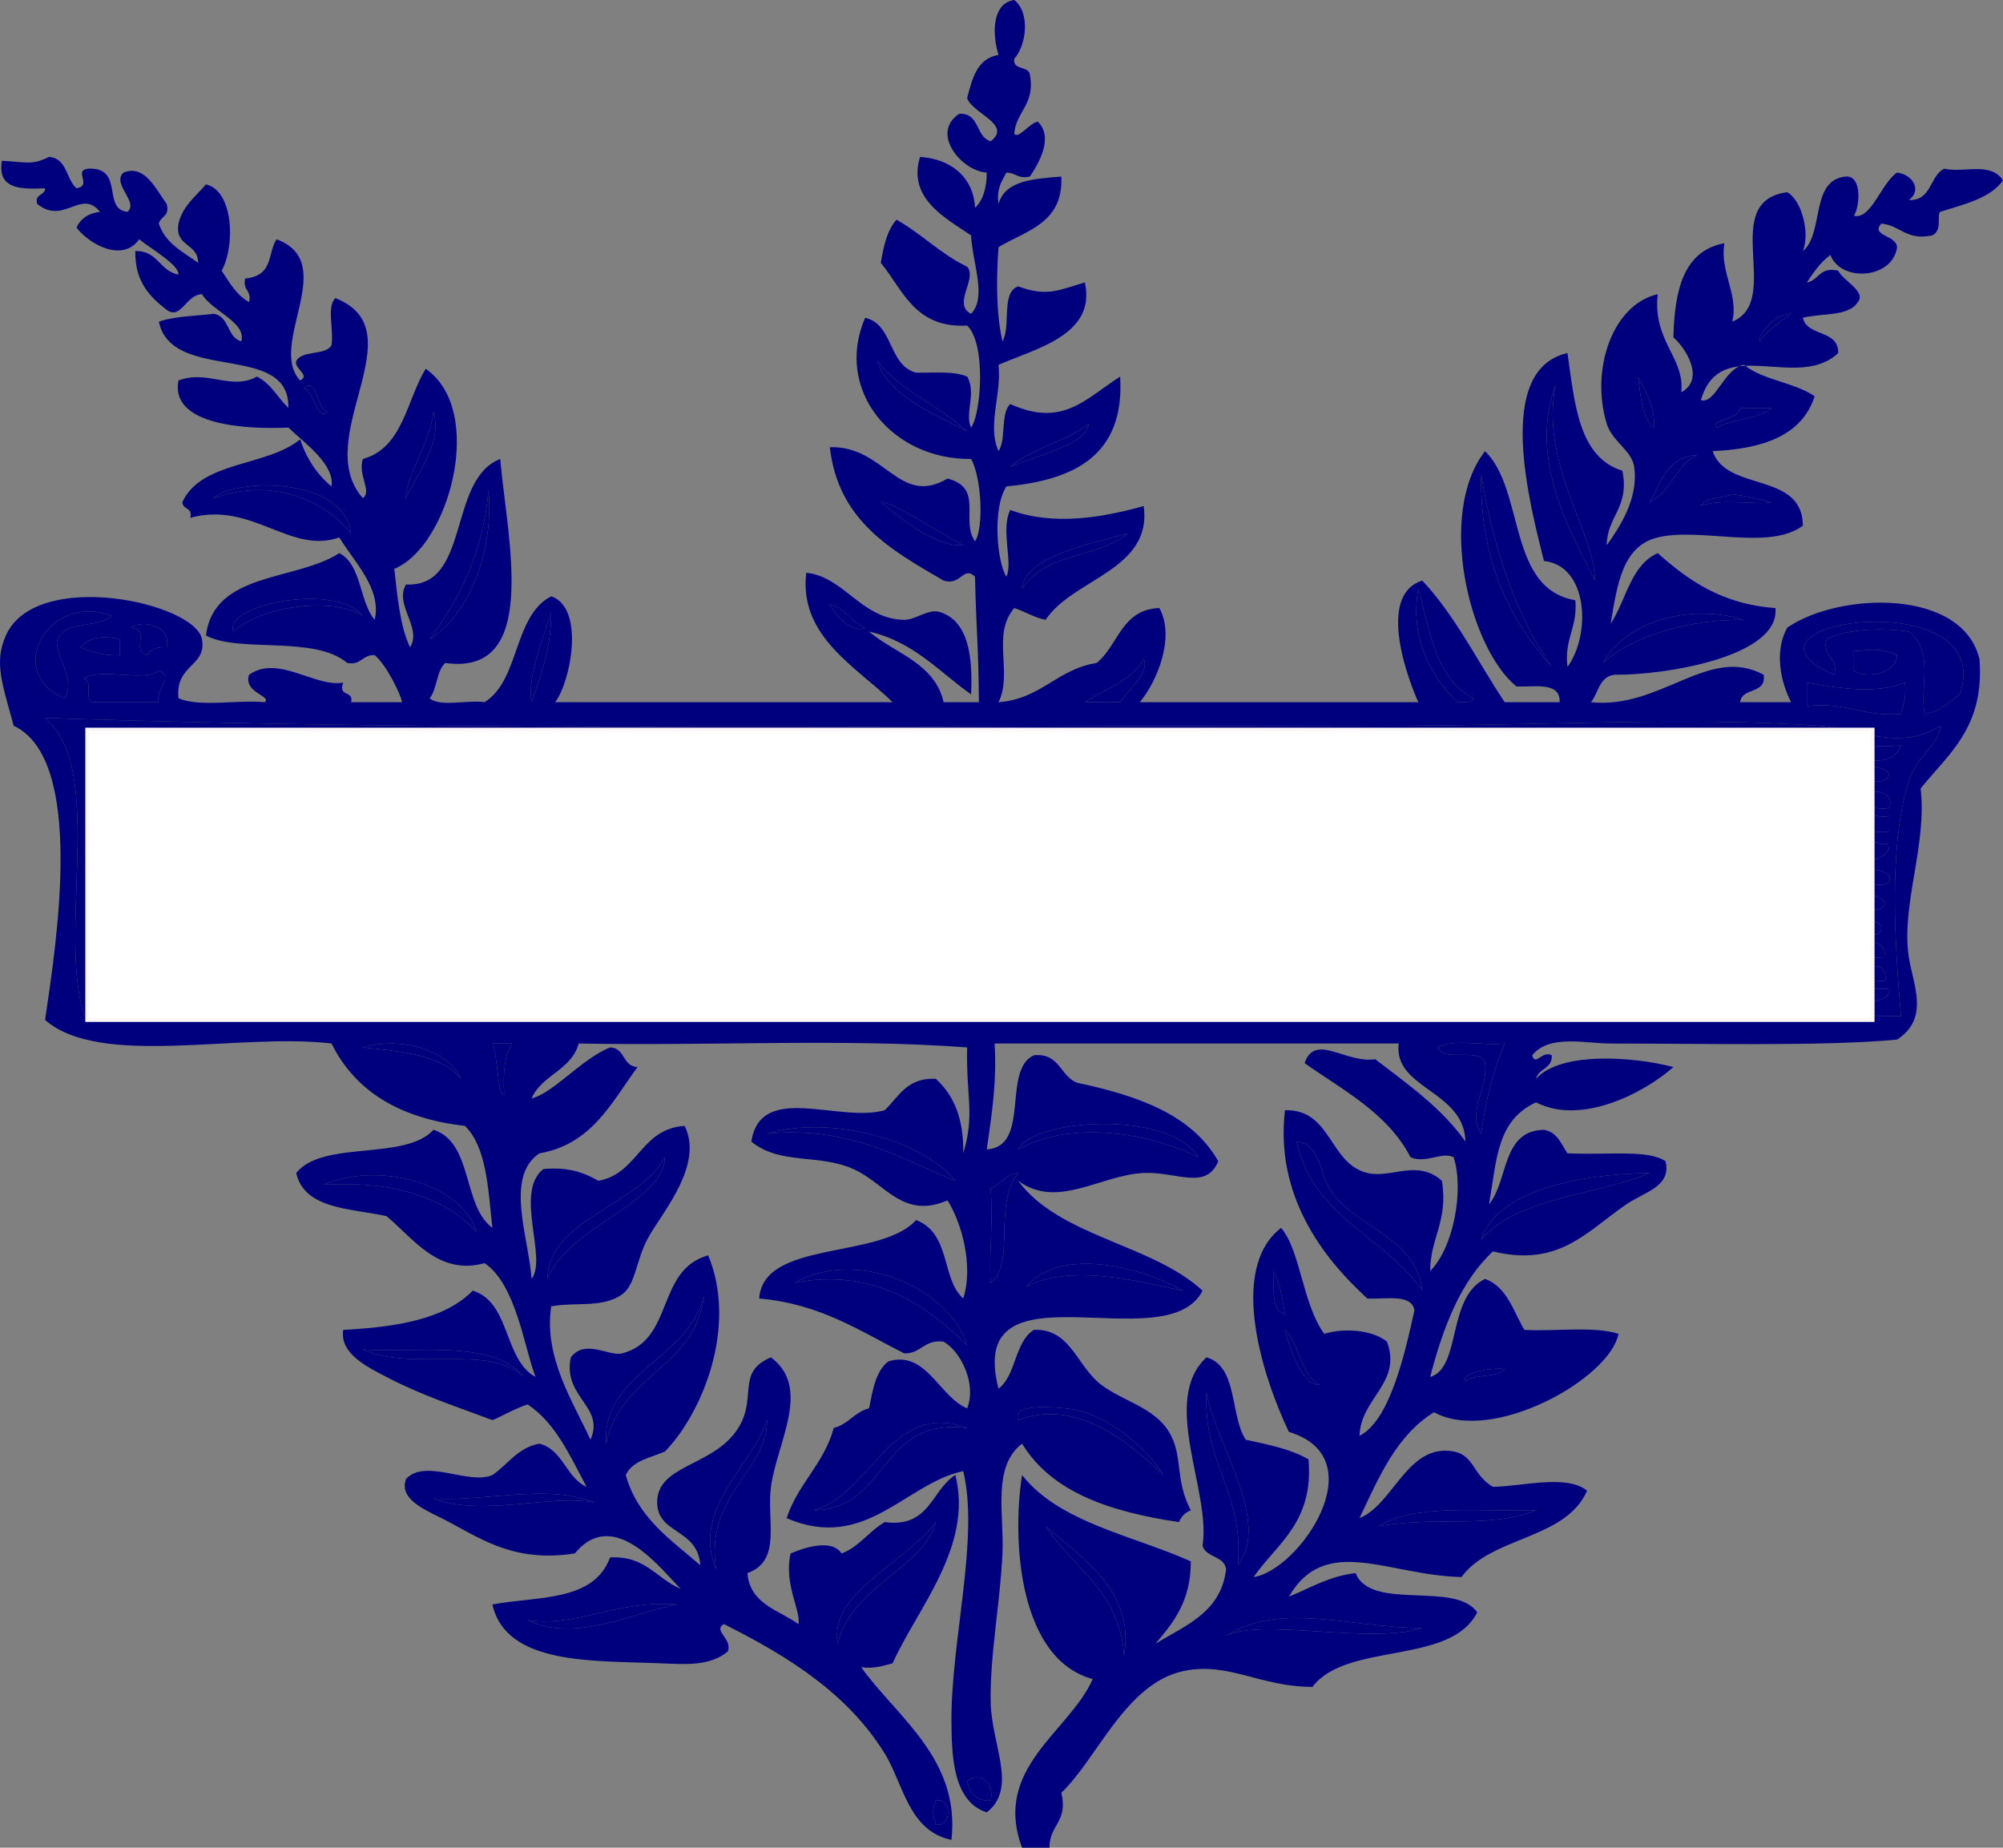 <?xml version="1.0"?><svg width="510.484" height="471" xmlns="http://www.w3.org/2000/svg">
 <rect width="100%" height="100%" fill="#808080" stroke="none"/>
 <title>Blue Fern Scroll</title>
 <g>
  <title>Layer 1</title>
  <g id="svg_1">
   <path fill-rule="evenodd" clip-rule="evenodd" fill="#00007f" d="m417.484,96c0.45,1.253 4.652,7.32 4,13c-3.091,-2.575 -3.318,-8.015 -4,-13z" id="svg_2"/>
   <path fill-rule="evenodd" clip-rule="evenodd" fill="#00007f" d="m432.484,116c-5.395,2.605 -6.6,9.4 -12,12c2.935,-5.065 4.414,-11.586 12,-12z" id="svg_3"/>
   <path fill-rule="evenodd" clip-rule="evenodd" fill="#00007f" d="m124.484,125c1.416,15.087 -4.619,31.378 -15,38c7.446,-10.221 13.649,-21.685 15,-38z" id="svg_4"/>
   <path fill-rule="evenodd" clip-rule="evenodd" fill="#00007f" d="m361.484,150c2.889,11.111 4.717,23.283 14,28c-0.31,1.357 -2.504,0.83 -4,1c-6.775,-6.338 -12.31,-16.583 -10,-29z" id="svg_5"/>
   <path fill-rule="evenodd" clip-rule="evenodd" fill="#00007f" d="m211.484,154c4.059,0.941 5.356,4.644 9,6c-2.663,1.618 -7.745,-2.887 -9,-6z" id="svg_6"/>
   <path fill-rule="evenodd" clip-rule="evenodd" fill="#00007f" d="m28.484,157c-3.594,3.406 -13.174,0.826 -14,7c0.491,4.511 4.699,9.506 2,14c-15.672,-6.439 -4.13,-27.174 12,-21z" id="svg_7"/>
   <path fill-rule="evenodd" clip-rule="evenodd" fill="#00007f" d="m499.484,177c-2.798,1.869 -4.879,4.454 -9,5c-1.245,-7.169 2.543,-15.963 -4,-21c-6.433,-0.958 -15.612,-0.852 -21,2c-1.114,4.781 3.114,4.219 2,9c-30.982,-13.438 41.813,-24.071 32,5z" id="svg_8"/>
   <path fill-rule="evenodd" clip-rule="evenodd" fill="#00007f" d="m33.484,160c2.985,-2.267 10.312,-0.35 9,5c-2.483,-0.15 -4.15,0.517 -5,2c-4.271,-1.456 1.018,-6.291 -4,-7z" id="svg_9"/>
   <path fill-rule="evenodd" clip-rule="evenodd" fill="#00007f" d="m30.484,163c0,1.333 0,2.667 0,4c-4.239,0.239 -7.081,-0.919 -10,-2c2.594,-2.686 5.927,-3.09 10,-2z" id="svg_10"/>
   <path fill-rule="evenodd" clip-rule="evenodd" fill="#00007f" d="m483.484,167c-0.117,4.587 -7.365,6.122 -11,4c0,-1.667 0,-3.333 0,-5c4.587,-0.438 6.942,-0.804 11,1z" id="svg_11"/>
   <path fill-rule="evenodd" clip-rule="evenodd" fill="#00007f" d="m40.484,171c4.12,1.446 -1.043,4.9 0,8c-5.667,0 -11.333,0 -17,0c-1.973,-0.694 0.246,-5.58 -2,-6c4.027,-2.974 14.974,0.974 19,-2z" id="svg_12"/>
   <path fill-rule="evenodd" clip-rule="evenodd" fill="#00007f" d="m460.484,174c8.233,1.444 17.464,3.006 25,0c0.438,3.438 -0.396,5.605 -1,8c-9.497,0.831 -14.133,-3.2 -24,-2c0,-2 0,-4 0,-6z" id="svg_13"/>
   <path fill-rule="evenodd" clip-rule="evenodd" fill="#00007f" d="m11.484,183c104.141,3.616 231.806,2 342,2c38.721,0 76.475,-2.35 110,0c10.238,0.718 20.904,6.69 31,0c-0.177,4.994 -6.035,7.742 -8,14c-5.455,17.373 -3.388,43.592 -2,60c-152,1.667 -311,1.667 -463,0c-6.926,-21.74 5.583,-62.917 -10,-76zm473,7c-9.153,1.037 -16.913,-1.976 -22,-2c3.673,3.493 19.228,10.153 22,2zm-3,7c-1.849,-1.484 -4.751,-1.916 -8,-2c-1.255,3.83 7.58,6.29 8,2zm-8,7c2.193,1.14 4.086,2.581 8,2c2,-5.273 -7.58,-5.24 -8,-2zm1,4c0.032,3.634 2.94,4.393 7,4c0,-1.333 0,-2.667 0,-4c-3.649,0.888 -5.326,-1.766 -7,0zm4,11c1.464,-0.87 3.17,-1.497 3,-4c-3.469,0.802 -3.844,-1.489 -7,-1c-0.26,3.26 1.188,4.813 4,5zm3,6c1.268,-4.001 -6.756,-3.821 -8,-2c2.493,1.708 4.907,3.487 8,2zm-8,4c-0.111,3.044 6.672,4.299 7,1c-1.413,-1.512 -4.857,-3.158 -7,-1zm0,7c0.793,0.893 6.127,4.428 6,0c-1.288,-1.424 -5.611,-3.276 -6,0zm7,8c-0.032,-3.635 -2.94,-4.393 -7,-4c-1.091,4.758 3.253,4.081 7,4zm-7,5c2.402,2.501 2.647,0.949 7,1c0.746,-5.543 -6.181,-4.17 -7,-1zm-5,4c0.461,3.292 13.878,3.576 13,-1c-4.261,0.405 -10.301,-0.969 -13,1z" id="svg_14"/>
   <path fill-rule="evenodd" clip-rule="evenodd" d="m462.484,188c5.087,0.024 12.847,3.037 22,2c-2.772,8.153 -18.327,1.493 -22,-2z" id="svg_15" fill="#00007f"/>
   <path fill-rule="evenodd" clip-rule="evenodd" d="m473.484,195c3.249,0.084 6.151,0.516 8,2c-0.42,4.29 -9.255,1.83 -8,-2z" id="svg_16" fill="#00007f"/>
   <path fill-rule="evenodd" clip-rule="evenodd" d="m481.484,206c-3.914,0.581 -5.807,-0.86 -8,-2c0.42,-3.24 10,-3.273 8,2z" id="svg_17" fill="#00007f"/>
   <path fill-rule="evenodd" clip-rule="evenodd" d="m481.484,208c0,1.333 0,2.667 0,4c-4.06,0.393 -6.968,-0.366 -7,-4c1.674,-1.766 3.351,0.888 7,0z" id="svg_18" fill="#00007f"/>
   <path fill-rule="evenodd" clip-rule="evenodd" d="m474.484,214c3.156,-0.489 3.531,1.802 7,1c0.17,2.503 -1.536,3.13 -3,4c-2.812,-0.187 -4.26,-1.74 -4,-5z" id="svg_19" fill="#00007f"/>
   <path fill-rule="evenodd" clip-rule="evenodd" d="m473.484,223c1.244,-1.821 9.268,-2.001 8,2c-3.093,1.487 -5.507,-0.292 -8,-2z" id="svg_20" fill="#00007f"/>
   <path fill-rule="evenodd" clip-rule="evenodd" d="m480.484,230c-0.328,3.299 -7.111,2.044 -7,-1c2.143,-2.158 5.587,-0.512 7,1z" id="svg_21" fill="#00007f"/>
   <path fill-rule="evenodd" clip-rule="evenodd" d="m479.484,236c0.127,4.428 -5.207,0.893 -6,0c0.389,-3.276 4.712,-1.424 6,0z" id="svg_22" fill="#00007f"/>
   <path fill-rule="evenodd" clip-rule="evenodd" d="m473.484,240c4.06,-0.393 6.968,0.365 7,4c-3.747,0.081 -8.091,0.758 -7,-4z" id="svg_23" fill="#00007f"/>
   <path fill-rule="evenodd" clip-rule="evenodd" d="m480.484,250c-4.353,-0.051 -4.598,1.501 -7,-1c0.819,-3.17 7.746,-4.543 7,1z" id="svg_24" fill="#00007f"/>
   <path fill-rule="evenodd" clip-rule="evenodd" d="m481.484,252c0.878,4.576 -12.539,4.292 -13,1c2.699,-1.969 8.739,-0.595 13,-1z" id="svg_25" fill="#00007f"/>
   <path fill-rule="evenodd" clip-rule="evenodd" fill="#00007f" d="m125.484,266c1.667,0 3.333,0 5,0c-1.944,3.056 -2.284,7.716 -2,13c-1.748,0.375 -1.5,-9.803 -3,-13z" id="svg_26"/>
   <path fill-rule="evenodd" clip-rule="evenodd" fill="#00007f" d="m366.484,267c3.687,-2.313 11.651,-0.349 17,-1c-2.904,6.763 -4.802,14.531 -6,23c-3.643,-6.006 1.835,-11.476 1,-18c-1.098,-4.234 -10.637,-0.029 -12,-4z" id="svg_27"/>
   <path fill-rule="evenodd" clip-rule="evenodd" fill="#00007f" d="m243.484,301c-11.573,-4.431 -26.398,-14.267 -48,-12c15.429,-4.738 39.049,1.115 48,12z" id="svg_28"/>
   <path fill-rule="evenodd" clip-rule="evenodd" fill="#00007f" d="m330.484,291c6.285,0.702 5.483,7.945 9,13c6.087,8.747 21.613,11.62 23,25c-9.51,-13.822 -27.943,-18.723 -32,-38z" id="svg_29"/>
   <path fill-rule="evenodd" clip-rule="evenodd" fill="#00007f" d="m121.484,314c-8.219,-8.781 -20.99,-13.01 -39,-12c13.526,-5.919 34.912,-0.659 39,12z" id="svg_30"/>
   <path fill-rule="evenodd" clip-rule="evenodd" fill="#00007f" d="m252.484,327c-0.517,-6.931 0.67,-14.171 0,-24c2.591,-1.076 3.718,-3.615 7,-4c-6.521,8.474 -0.583,23.017 -7,28z" id="svg_31"/>
   <path fill-rule="evenodd" clip-rule="evenodd" fill="#00007f" d="m420.484,299c-14.147,5.853 -33.806,6.194 -43,17c3.86,-12.144 23.98,-16.686 43,-17z" id="svg_32"/>
   <path fill-rule="evenodd" clip-rule="evenodd" fill="#00007f" d="m301.484,329c-9.127,-1.739 -27.857,-7.289 -40,-1c9.27,-10.686 30.287,-4.533 40,1z" id="svg_33"/>
   <path fill-rule="evenodd" clip-rule="evenodd" fill="#00007f" d="m246.484,343c-9.672,-9.828 -23.78,-19.992 -44,-16c15.803,-8.95 39.525,1.159 44,16z" id="svg_34"/>
   <path fill-rule="evenodd" clip-rule="evenodd" fill="#00007f" d="m324.484,324c1.76,2.906 2.278,7.055 3,11c-3.684,-0.982 -2.715,-6.618 -3,-11z" id="svg_35"/>
   <path fill-rule="evenodd" clip-rule="evenodd" fill="#00007f" d="m307.484,355c2.466,13.214 16.54,32.708 8,44c1.567,-18.9 -8.886,-25.78 -8,-44z" id="svg_36"/>
   <path fill-rule="evenodd" clip-rule="evenodd" fill="#00007f" d="m195.484,362c0.085,13.09 -15.851,18.812 -13,38c-6.363,-15.518 9.126,-26.094 13,-38z" id="svg_37"/>
   <path fill-rule="evenodd" clip-rule="evenodd" fill="#00007f" d="m246.484,364c-22.755,-2.755 -19.621,20.379 -39,21c14.495,-4.204 19.75,-28.206 39,-21z" id="svg_38"/>
   <path fill-rule="evenodd" clip-rule="evenodd" fill="#00007f" d="m151.484,383c-10.989,-2.214 -28.411,3.759 -41,-1c13.239,0.824 29.092,-3.871 41,1z" id="svg_39"/>
   <path fill-rule="evenodd" clip-rule="evenodd" fill="#00007f" d="m391.484,385c-12.99,4.8 -23.785,1.403 -40,4c8.972,-5.695 25.678,-3.656 40,-4z" id="svg_40"/>
   <path fill-rule="evenodd" clip-rule="evenodd" fill="#00007f" d="m238.484,388c-3.006,11.664 -21.563,16.434 -25,31c-2.275,-13.073 17.697,-20.874 25,-31z" id="svg_41"/>
   <path fill-rule="evenodd" clip-rule="evenodd" fill="#00007f" d="m266.484,389c9.046,8.064 22.784,16.399 20,33c-1.111,-16.555 -13.125,-22.208 -20,-33z" id="svg_42"/>
   <path fill-rule="evenodd" clip-rule="evenodd" fill="#00007f" d="m172.484,409c-10.698,2.03 -26.04,9.877 -38,4c12.119,1.89 23.229,-5.27 38,-4z" id="svg_43"/>
   <path fill-rule="evenodd" clip-rule="evenodd" fill="#00007f" d="m252.484,459c-3.779,0.112 -5.377,-1.957 -6,-5c3.01,-2.509 7.07,0.335 6,5z" id="svg_44"/>
   <path fill-rule="evenodd" clip-rule="evenodd" fill="#00007f" d="m238.484,459c4.167,-1.103 4.167,7.103 0,6c-0.898,-2.928 -0.898,-3.072 0,-6z" id="svg_45"/>
   <path fill-rule="evenodd" clip-rule="evenodd" d="m459.484,64c5.479,-4.521 1.767,-18.233 11,-19c4.122,-0.265 3.52,7.75 2,10c4.425,1.069 6.955,-8.361 11,-11c4.016,0.454 6.416,4.538 3,7c5.869,0.203 5.248,-6.086 9,-8c5.07,1.13 11.963,-1.843 15,3c-3.35,4.65 -9.951,6.049 -16,8c-0.944,0.707 0.645,4.693 -2,6c-6.748,1.414 -8.113,-2.554 -13,-3c-2.861,3.156 3.807,2.844 4,6c-1.01,8.019 -14.207,9.154 -17,2c-2.5,1.833 -4.265,4.402 -6,7c3.133,-0.534 3.214,-4.119 8,-3c1.199,2.511 7.25,5.359 5,8c-2.255,3.745 -9.214,2.786 -14,4c1.085,4.916 9.101,2.9 9,9c-10.431,9.88 -30.081,-5.065 -35,12c3.774,1.08 5.863,-8.117 11,-9c4.75,3.917 12.867,4.466 18,8c-3.237,10.096 -13.24,13.426 -26,14c3.486,10.514 22.908,5.092 23,19c-8.742,6.504 -26.021,0.325 -37,3c-9.074,2.21 -10.302,12.077 -12,22c3.987,-6.013 5.083,-14.917 12,-18c7.77,6.897 16.314,13.019 30,14c1.222,12.364 -27.986,17.134 -41,17c-3.89,0.443 -4.095,4.572 -6,7c17.839,1.85 30.008,-14.603 44,-7c0.755,5.088 -5.571,3.095 -6,7c4.333,0 8.667,0 13,0c-2.721,-5.249 -4.319,-12.978 -1,-19c13.155,-9.078 44.658,-10.141 49,8c1.358,17.359 -7.86,24.14 -15,33c1.729,14.286 -5.042,29.828 -3,43c1.099,7.083 5.373,15.576 -3,21c-18.11,1.747 -50.377,1 -73,1c-6.74,0 -15.575,-2.399 -20,3c0.85,2.934 2.517,-1.301 5,0c0.178,3.511 -3.378,3.289 -4,6c6.2,-7.027 24.833,-5.671 35,-3c-7.744,6.866 -23.688,14.873 -35,9c-10.095,4.648 -9.985,14.612 -12,26c4.988,-6.012 3.185,-18.815 14,-19c3.449,0.551 4.368,3.632 6,6c11.205,0.453 20.384,-1 25,2c1.539,6.516 -5.329,7.802 -10,11c-10.122,6.931 -17.145,16.1 -34,12c-8.283,7.717 -12.68,19.32 -16,32c7.99,-2.303 4.2,-20.256 14,-25c5.609,2.058 7.169,8.165 10,13c7.902,0.432 17.673,-1.006 24,1c-2.213,11.501 -32.141,28.178 -47,20c-9.522,5.811 -14.095,16.571 -19,27c8.716,-3.557 12.233,-19.154 24,-17c5.271,0.965 4.908,6.112 10,9c7.193,-0.034 18.778,-3.298 24,1c-5.474,12.526 -24.415,11.585 -32,22c-18.679,-0.369 -34.611,-11.114 -44,5c5.483,-2.184 10.123,-5.21 17,-6c3.889,9.778 25.406,1.927 31,10c-6.767,13.566 -33.223,7.443 -42,19c-13.357,0.019 -21.484,-6.529 -33,-4c-14.658,3.219 -21.952,22.473 -31,31c1.812,7.478 -3.143,8.191 -3,14c-2.333,0 -4.667,0 -7,0c-7.623,-20.331 12.141,-29.586 18,-43c-18.585,-4.964 -20.711,-34.695 -18,-52c9.53,12.136 28.021,15.312 43,22c0.058,10.059 -4.396,15.604 -9,21c7.646,-4.687 16.703,-7.964 18,-19c-0.496,-3.504 -5.146,-2.854 -6,-6c2.203,-13.89 -10.838,-37.073 1,-48c8.044,2.289 5.936,14.73 10,21c5.771,1.229 11.584,2.416 16,5c1.366,16.033 -7.956,21.378 -14,30c11.538,-1.626 31.307,-30.266 9,-37c-6.398,-13.334 -15.711,-41.375 -2,-52c4.939,5.659 5.418,19.265 11,27c5.338,-1.612 12.402,-0.923 16,2c3.901,10.629 -6.721,14.326 -7,24c7.545,-3.794 11.368,-19.961 14,-32c-0.73,-4.27 -7.24,-2.76 -12,-3c-11.697,-10.66 -23.501,-26.466 -21,-48c11.949,-0.289 11.183,13.636 21,16c6.138,1.478 12.716,-3.624 19,2c1.651,10.318 -2.944,14.39 -3,23c5.921,-5.858 8.696,-20.521 6,-29c-2.949,-1.521 -7.126,1.711 -11,0c-5.774,-11.226 -17.038,-16.963 -27,-24c2.685,-7.788 10.393,0.135 18,-1c8.289,6.377 16.938,12.396 23,21c-0.307,-13.089 -18.475,-13.441 -17,-25c-34.333,0 -68.667,0 -103,0c0.604,10.271 -0.811,18.523 -2,27c11.279,-0.721 3.786,-20.214 12,-24c6.643,-0.643 6.674,5.326 11,7c15.408,3.259 29.252,8.081 36,20c-3.073,7.558 -10.734,2.613 -19,3c-11.008,0.516 -22.009,9.354 -32,2c10.641,14.359 33.983,16.017 47,28c-9.172,18.195 -60.669,-8.47 -52,25c4.541,-3.459 4.075,-11.925 9,-15c8.791,-0.384 10.69,8.06 16,13c5.492,5.109 15.138,6.307 19,14c2.901,5.779 1.042,11.438 5,19c-1.44,0.56 -2.44,1.56 -3,3c-17.425,-2.575 -32.451,-7.549 -40,-20c-7.683,5.886 -4.546,18.001 -5,28c-0.573,12.605 -3.247,26.164 -3,38c0.227,10.875 6.948,21.8 -1,28c-8.738,-2.784 -8.921,-14.808 -9,-23c-0.195,-20.379 7.151,-46.951 3,-64c-14.796,3.178 -24.94,20.638 -45,12c2.858,-8.809 9.521,-13.812 12,-23c3.746,-0.921 5.258,-4.075 9,-5c0.956,-4.711 1.707,-9.626 5,-12c9.616,-2.811 12.85,9.048 20,12c2.447,-6.135 -1.535,-14.449 -6,-17c-4.973,-0.64 -5.628,3.039 -10,3c-11.317,-5.684 -21.379,-12.621 -37,-14c1.029,-15.015 30.806,-9.829 40,-20c8.942,3.491 6.37,15.016 12,20c2.694,-8.374 -0.481,-19.509 -4,-25c-11.467,4.896 -15.866,-4.389 -24,-8c-8.953,-3.976 -18.704,-0.972 -26,-7c2.383,-15.299 22.317,-4.667 34,-8c3.58,-3.42 5.645,-8.355 13,-8c4.558,4.108 7.189,10.145 7,19c3.035,-9.918 0.685,-14.664 1,-27c-31,-2.333 -66.333,-0.334 -99,-1c-1.841,6.826 -9.389,7.944 -12,14c5.618,-1.394 12.642,-10.018 20,-13c3.905,0.095 3.118,4.882 7,5c-6.634,9.032 -11.639,19.694 -25,22c-8.909,5.885 -2.74,21.467 -2,32c4.103,-5.343 -4.507,-22.067 3,-28c6.251,-0.585 10.436,0.898 14,3c10.194,-1.807 10.716,-13.284 22,-14c4.818,9.725 -5.169,21.421 -9,28c-3.495,6.002 -3.327,12.426 -7,15c-4.963,3.479 -11.736,1.855 -18,3c-1.947,13.013 5.518,24.193 10,34c3.803,-8.486 -7.18,-10.808 -5,-21c3.63,-4.783 9.734,-0.184 13,-1c13.365,-3.34 8.651,-21.291 22,-25c7.472,17.956 -1.267,39.92 -11,50c-3.724,1.609 -8.327,2.34 -10,6c3.039,10.961 11.509,16.491 19,23c-0.67,-9.462 -10.964,-7.847 -11,-16c-0.042,-9.44 13.515,-9.146 20,-18c6.064,-8.279 -0.332,-15.053 9,-19c10.452,7.84 1.542,21.647 0,33c-1.151,8.472 2.863,18.918 -6,22c0.682,7.984 7.986,9.347 13,13c0.699,-3.394 -3.783,-10.196 -2,-18c3.171,-1.369 10.472,-3.915 13,0c4.56,-1.774 6.995,-5.672 11,-8c11.537,1.537 11.836,-8.164 18,-12c4.571,18.248 -9.729,34.02 -16,48c-2.395,0.604 -4.562,1.438 -8,1c9.041,12.651 25.304,23.328 23,44c-10.962,-2.241 -12.286,-14.384 -17,-22c-9.469,-15.296 -24.443,-24.71 -41,-33c-2.916,1.71 2.266,3.64 1,7c-4.648,3.776 -10.713,3.261 -17,3c-17.409,-0.723 -39.435,0.52 -43,-15c11.399,-2.15 25.837,-0.587 30,-12c9.139,-0.473 11.834,5.499 18,8c-4.632,-4.419 -16.875,-21.312 -27,-9c-14.841,2.264 -23.028,-3.163 -32,-8c-5.021,-2.707 -13.057,-5.389 -11,-11c5.006,-5.336 15.925,1.641 22,-1c3.998,-2.668 6.377,-6.957 12,-8c6.054,1.613 6.719,8.614 12,11c-4.185,-7.815 -7.818,-16.183 -15,-21c-3.599,1.169 -7.535,3.542 -9,4c-9.213,-3.457 -18.197,-6.379 -27,-11c-4.447,-2.335 -12.039,-5.854 -11,-12c13.634,-0.7 25.922,-2.744 33,-10c9.675,2.991 7.81,17.523 16,22c-2.816,-7.19 -4.956,-23.706 -13,-29c-11.903,3.281 -18.448,-6.675 -25,-12c-9.333,-2.001 -20.908,-1.759 -23,-11c6.859,-8.475 27.669,-2.997 35,-11c10.103,3.23 7.327,19.34 15,25c-1.083,-9.916 -1.441,-20.56 -7,-26c-16.483,-1.851 -27.918,-8.749 -34,-21c-23.522,-2.812 -58.979,6.312 -73,-6c2.983,-20.173 10.198,-66.443 -8,-75c-2.863,-10.588 -5.073,-16.101 -2,-23c7.675,-17.23 48.385,-8.392 50,1c1.2,6.98 -6.916,6.372 -6,15c5.346,2.321 14.991,0.343 22,1c1.868,-1.611 -5.558,-2.385 -4,-7c7.313,-5.229 16.978,3.344 24,2c-1.448,3.781 2.748,1.919 2,5c4.333,0 8.667,0 13,0c-0.365,-1.999 -3.918,-9.393 -7,-12c-3.164,-0.164 -3.342,2.658 -7,2c-8.332,-7.115 -27.512,-2.455 -36,-7c2.042,-16.291 22.852,-13.815 34,-21c5.712,2.955 5.043,12.29 9,17c1.93,-7.942 -5.54,-15.117 -9,-21c-12.508,4.435 -22.279,-9.312 -38,-5c0.729,-2.729 -1.987,-2.013 -2,-4c4.785,-10.548 21.62,-9.046 30,-16c1.677,4.99 4.348,8.985 8,12c0.896,-5.579 -6.891,-11.096 -11,-15c-9.995,0.474 -30.281,-0.331 -28,-12c7.284,-2.829 13.52,2.632 20,-1c3.55,1.783 5.319,5.348 8,8c0.455,-17.007 -29.722,-6.233 -33,-22c3.95,-1.383 9.22,-1.447 14,-2c4.042,0.625 3.312,6.021 7,7c1.434,-4.791 -7.565,-7.75 -10,-12c-4.059,0.072 -5.356,6.666 -9,4c-4.316,-3.351 -8.142,-7.191 -8,-15c5.803,-0.136 6.19,5.143 11,6c0.143,-2.506 -6.86,-6.451 -10,-9c-4.382,6.136 -13.024,1.024 -16,-3c1.067,-2.267 3.033,-3.634 6,-4c-4.89,-6.007 -9.146,3.483 -16,-2c-0.729,-2.729 1.987,-2.013 2,-4c-6.314,0.314 -12.205,0.205 -11,-7c6.197,0.295 7.628,1.193 12,-1c4.659,0.341 4.321,5.679 7,8c4.206,-0.697 -0.956,-4.553 3,-5c9.321,-0.436 3.417,10.367 10,11c2.971,-2.493 -4.148,-7.164 -1,-10c5.451,-2.224 8.313,4.384 11,8c0.857,3.19 -1.574,3.093 -2,5c1.626,5.04 6.136,7.197 10,10c0.048,-5.048 -5.997,-4.003 -5,-10c1.091,-4.575 4.411,-6.923 7,-10c7.092,1.645 7.488,15.806 4,22c2.001,2.999 3.755,6.245 7,8c0.725,-3.059 -1.725,-2.941 -1,-6c7.3,-0.724 5.622,-6.359 8,-10c16.184,5.94 -2.428,26.95 6,36c3.217,-1.603 -3.517,-3.737 0,-6c2.212,-1.455 6.66,-0.674 8,-3c0.638,-3.695 -1.295,-9.961 1,-12c21.113,8.261 -6.516,35.698 7,51c2.413,-1.836 -1.372,-5.895 0,-10c10.199,-2.801 11.1,-14.9 16,-23c15.496,10.759 5.889,45.418 -8,51c0.801,7.199 1.458,14.542 4,20c3.207,-4.872 -4.125,-10.959 -1,-16c16.507,0.801 10.506,-26.76 24,-32c1.721,20.164 10.353,55.447 -14,52c-2.292,2.042 -2.036,6.631 -4,9c2.696,2.304 9.645,0.355 14,1c9.05,-5.617 7.304,-22.03 17,-27c8.669,2.985 4.967,21.795 1,27c28.667,0 57.333,0 86,0c-8.878,-8.827 -23.975,-16.641 -22,-33c9.711,1.025 14.08,11.884 25,12c2.817,0.03 6.108,-2.871 9,-2c7.574,2.282 8.429,12.071 8,21c-8.214,-5.786 -14.587,-13.413 -26,-16c6.674,5.659 16.708,7.958 19,18c3,0 6,0 9,0c-0.147,-15.708 -0.652,-17.213 -1,-32c-3.007,-2.889 -3.49,2.386 -8,1c-13.27,-7.73 -26.843,-15.157 -29,-34c14.072,-0.442 17.562,15.285 30,8c9.329,2.372 3.238,10.566 7,16c2.302,-3.352 1.656,-16.473 -1,-21c-20.233,0.214 -34.922,-17.651 -27,-36c7.303,1.697 5.858,12.142 13,14c4.612,0.055 9.776,-0.443 13,1c2.452,4.208 -0.695,9.548 1,13c2.561,-3.414 3.904,-21.361 -1,-26c-13.354,0.687 -16.311,-9.023 -22,-16c0.709,-4.291 1.632,-8.368 4,-11c6.395,3.605 11.253,8.747 18,12c2.701,3.088 -3.867,9.482 1,12c4.082,-4.253 0.401,-12.681 0,-20c-6.295,-4.295 -16.296,-9.351 -13,-20c9.028,0.645 13.783,6.251 14,13c2.043,-1.957 2.982,-5.018 3,-9c-6.412,-0.361 -14.502,-10.112 -7,-15c5.271,-0.271 4.091,5.909 8,7c5.646,-4.237 -4.844,-7.165 -6,-11c1.312,-5.021 2.547,-10.119 8,-11c-1.668,-5.395 -1.667,-13.146 4,-14c4.28,3.389 2.959,11.81 0,15c-0.378,3.044 3.635,1.698 4,4c1.375,7.708 -3.433,9.233 -4,15c0.838,1.732 3.93,-2.658 6,-3c4.119,4.044 0.28,10.556 -2,14c-3.056,0.723 -3.645,-1.022 -6,-1c-1.14,2.194 -2.581,4.086 -2,8c1.648,-6.018 8.927,-6.406 16,-7c0.571,11.904 -8.913,13.753 -16,18c-0.536,7.068 -0.718,16.567 1,24c2.244,-3.756 -0.449,-12.449 4,-14c7.352,2.703 10.185,0.985 17,-1c2.962,13.376 -12.447,16.826 -22,21c0.815,7.679 -2.959,15.438 0,22c2.021,-2.979 0.411,-9.589 3,-12c13.332,6.032 19.053,-1.282 28,-7c1.176,20.175 -11.681,26.32 -29,28c-3.634,5.591 -2.395,19.27 0,23c1.757,-3.645 -1.542,-12.04 1,-17c11.157,4.152 23.736,1.855 34,-1c2.271,16.325 -18.104,18.523 -25,29c-3.061,-0.606 -5.21,-2.123 -8,-3c-5.857,6.889 -0.286,16.421 -4,24c10.86,-0.807 14.903,-8.43 25,-10c5.552,-4.448 6.306,-13.694 16,-14c4.09,7.5 -0.646,18.809 -5,24c23.667,0 47.333,0 71,0c-1.999,-4.27 -11.103,-27.226 1,-31c8.401,8.932 14.064,20.602 21,31c4.667,0 9.333,0 14,0c0.232,-5.232 -6.136,-3.864 -11,-4c-12.098,-9.892 -20.347,-44.18 -8,-60c10.241,10.092 5.607,35.06 23,38c0.655,6.988 -2.9,9.767 -2,17c6.048,-8.282 5.27,-25.83 -6,-27c-3.407,-13.834 -12.919,-48.755 6,-53c1.849,12.818 2.801,26.532 14,30c1.874,9.541 -3.902,11.432 -4,19c3.224,-4.52 8.168,-11.861 7,-20c-0.6,-4.18 -5.629,-6.478 -7,-11c-4.236,-13.976 1.593,-30.442 13,-33c-1.309,12.079 6.966,16.104 6,25c6.166,-3.333 1.146,-11.263 -2,-14c0.287,-12.046 2.58,-22.086 13,-24c-1.233,7.321 3.684,13.099 2,20c13.084,-5.371 -3.662,-30.661 14,-33c3.798,2.122 5.818,10.502 4,15zm-200,235c-3.282,0.385 -4.409,2.924 -7,4c0.67,9.829 -0.517,17.069 0,24c6.417,-4.983 0.479,-19.526 7,-28zm189,-212c2.038,-2.961 5.097,-4.903 8,-7c-4.38,-0.014 -8.537,5.418 -8,7zm-202,23c-7.041,-6.626 -16.981,-10.352 -23,-18c3.346,9.66 16.881,14.445 23,18zm175,-1c0.652,-5.68 -3.55,-11.747 -4,-13c0.682,4.985 0.909,10.425 4,13zm-338,-4c-2.77,-0.613 -2.757,-9.177 -6,-6c2.496,0.887 3.49,8.444 6,6zm323,43c0.019,-12.269 -14.163,-29.89 -10,-50c-7.02,19.064 3.762,37.539 10,50zm37,-44c-0.138,2.919 -8.083,3.173 -6,5c4.116,-2.217 10.543,-2.124 14,-5c-2.667,0 -5.333,0 -8,0zm-340,23c2.757,-6.253 9.318,-14.001 7,-22c-0.909,8.101 -7.076,16.244 -7,22zm154,-8c6.765,-2.911 19.162,-5.492 20,-11c-5.701,4.632 -14.508,6.158 -20,11zm163,9c5.4,-2.6 6.605,-9.395 12,-12c-7.586,0.414 -9.065,6.935 -12,12zm-25,42c-9.169,-13.165 -14.78,-29.886 -18,-49c-0.29,22.623 7.516,37.151 18,49zm-341,-43c14.879,-5.391 28.24,0.522 35,9c-1.796,-14.652 -29.793,-14.079 -35,-9zm55,36c10.381,-6.622 16.416,-22.913 15,-38c-1.351,16.315 -7.554,27.779 -15,38zm342,-35c-3.294,-0.706 -6.394,-1.607 -10,-2c-2.595,1.072 -6.697,0.636 -8,3c4.693,-2.077 14.971,-0.103 18,-1zm-206,11c-6.261,-3.172 -17.973,-11.226 -21,-11c5.474,4.535 13.953,11.37 21,11zm15,11c6.435,-9.386 18.808,-7.514 27,-14c-7.112,1.974 -26.358,5.576 -27,14zm111,29c1.496,-0.17 3.69,0.357 4,-1c-9.283,-4.717 -11.111,-16.889 -14,-28c-2.31,12.417 3.225,22.662 10,29zm-279,-22c-6.919,-8.65 -35.803,-2.792 -33,4c7.182,-6.638 25.561,-8.914 33,-4zm128,3c-3.644,-1.356 -4.941,-5.059 -9,-6c1.255,3.113 6.337,7.618 9,6zm-204,18c2.699,-4.494 -1.509,-9.489 -2,-14c0.826,-6.174 10.406,-3.594 14,-7c-16.13,-6.174 -27.672,14.561 -12,21zm119,1c2.351,-6.983 5.024,-13.643 5,-23c-1.959,6.718 -6.184,16.468 -5,23zm309,-21c-13.464,-4.124 -29.668,-0.037 -36,11c8.174,-7.404 23.33,-11.193 36,-11zm23,14c1.114,-4.781 -3.114,-4.219 -2,-9c5.388,-2.852 14.567,-2.958 21,-2c6.543,5.037 2.755,13.831 4,21c4.121,-0.546 6.202,-3.131 9,-5c9.813,-29.071 -62.982,-18.438 -32,-5zm-430,-5c0.85,-1.483 2.517,-2.15 5,-2c1.312,-5.35 -6.015,-7.267 -9,-5c5.018,0.709 -0.271,5.544 4,7zm-17,-2c2.919,1.081 5.761,2.239 10,2c0,-1.333 0,-2.667 0,-4c-4.073,-1.09 -7.406,-0.686 -10,2zm452,1c0,1.667 0,3.333 0,5c3.635,2.122 10.883,0.587 11,-4c-4.058,-1.804 -6.413,-1.438 -11,-1zm-196,13c3,0 6,0 9,0c1.996,-3.031 7.619,-7.678 6,-11c-3.067,5.6 -9.798,7.535 -15,11zm-255,-6c2.246,0.42 0.027,5.306 2,6c5.667,0 11.333,0 17,0c-1.043,-3.1 4.12,-6.554 0,-8c-4.026,2.974 -14.973,-0.974 -19,2zm439,7c9.867,-1.2 14.503,2.831 24,2c0.604,-2.395 1.438,-4.562 1,-8c-7.536,3.006 -16.767,1.444 -25,0c0,2 0,4 0,6zm-439,79c152,1.667 311,1.667 463,0c-1.388,-16.408 -3.455,-42.627 2,-60c1.965,-6.258 7.823,-9.006 8,-14c-10.096,6.69 -20.762,0.718 -31,0c-33.525,-2.35 -71.279,0 -110,0c-110.194,0 -237.859,1.616 -342,-2c15.583,13.083 3.074,54.26 10,76zm96,16c-3.142,-7.2 -15.086,-10.903 -25,-8c9.977,1.023 20.106,1.895 25,8zm11,4c-0.284,-5.284 0.056,-9.944 2,-13c-1.667,0 -3.333,0 -5,0c1.5,3.197 1.252,13.375 3,13zm250,-8c0.835,6.524 -4.643,11.994 -1,18c1.198,-8.469 3.096,-16.237 6,-23c-5.349,0.651 -13.313,-1.313 -17,1c1.363,3.971 10.902,-0.234 12,4zm-183,18c21.602,-2.267 36.427,7.569 48,12c-8.951,-10.885 -32.571,-16.738 -48,-12zm64,4c13.615,-7.558 33.613,-4.176 46,2c-7.81,-12.272 -42.207,-9.726 -46,-2zm103,36c-1.387,-13.38 -16.913,-16.253 -23,-25c-3.517,-5.055 -2.715,-12.298 -9,-13c4.057,19.277 22.49,24.178 32,38zm-193,-34c-7.018,12.651 -29.317,15.347 -30,31c5.547,-13.485 29.414,-19.21 30,-31zm-87,7c18.01,-1.01 30.781,3.219 39,12c-4.088,-12.659 -25.474,-17.919 -39,-12zm295,14c9.194,-10.806 28.853,-11.147 43,-17c-19.02,0.314 -39.14,4.856 -43,17zm-116,12c12.143,-6.289 30.873,-0.739 40,1c-9.713,-5.533 -30.73,-11.686 -40,-1zm-59,-1c20.22,-3.992 34.328,6.172 44,16c-4.475,-14.841 -28.197,-24.95 -44,-16zm125,8c-0.722,-3.945 -1.24,-8.094 -3,-11c0.285,4.382 -0.684,10.018 3,11zm-173,33c3.507,-17.493 22.787,-19.213 25,-38c-3.717,16.618 -26.18,19.816 -25,38zm173,-29c1.353,5.664 4.824,14.488 9,14c-5.283,-2.383 -5.011,-10.321 -9,-14zm-194,12c-7.618,-9.844 -29.154,-5.94 -41,-7c12.414,5.694 32.514,-1.513 41,7zm240,1c2.563,-1.77 7.928,-0.739 10,-3c-4.247,-0.537 -11.263,1.345 -10,3zm-58,47c8.54,-11.292 -5.534,-30.786 -8,-44c-0.886,18.22 9.567,25.1 8,44zm-19,-23c-3.93,-6.388 -14.21,-16.078 -25,-17c-2.133,-0.182 -13.672,-1.5 -12,3c15.099,-5.809 28.882,6.239 37,14zm-114,24c-2.851,-19.188 13.085,-24.91 13,-38c-3.874,11.906 -19.363,22.482 -13,38zm25,-15c19.379,-0.621 16.245,-23.755 39,-21c-19.25,-7.206 -24.505,16.796 -39,21zm-97,-3c12.589,4.759 30.011,-1.214 41,1c-11.908,-4.871 -27.761,-0.176 -41,-1zm241,7c16.215,-2.597 27.01,0.8 40,-4c-14.322,0.344 -31.028,-1.695 -40,4zm-138,30c3.437,-14.566 21.994,-19.336 25,-31c-7.303,10.126 -27.275,17.927 -25,31zm73,3c2.784,-16.601 -10.954,-24.936 -20,-33c6.875,10.792 18.889,16.445 20,33zm-152,-9c11.96,5.877 27.302,-1.97 38,-4c-14.771,-1.27 -25.881,5.89 -38,4zm178,4c8.842,-4.623 36.71,2.244 50,-2c-18.314,-0.02 -36.125,-6.893 -50,2zm-66,37c0.623,3.043 2.221,5.112 6,5c1.07,-4.665 -2.99,-7.509 -6,-5zm-8,11c4.167,1.103 4.167,-7.103 0,-6c-0.898,2.928 -0.898,3.072 0,6z" id="svg_46" fill="#00007f"/>
   <path fill-rule="evenodd" clip-rule="evenodd" fill="#00007f" d="m456.484,80c-2.903,2.097 -5.962,4.039 -8,7c-0.537,-1.582 3.62,-7.014 8,-7z" id="svg_47"/>
   <path fill-rule="evenodd" clip-rule="evenodd" fill="#00007f" d="m223.484,92c6.019,7.648 15.959,11.374 23,18c-6.119,-3.555 -19.654,-8.34 -23,-18z" id="svg_48"/>
   <path fill-rule="evenodd" clip-rule="evenodd" fill="#00007f" d="m77.484,99c3.243,-3.177 3.23,5.387 6,6c-2.51,2.444 -3.504,-5.113 -6,-6z" id="svg_49"/>
   <path fill-rule="evenodd" clip-rule="evenodd" fill="#00007f" d="m396.484,98c-4.163,20.11 10.019,37.731 10,50c-6.238,-12.461 -17.02,-30.936 -10,-50z" id="svg_50"/>
   <path fill-rule="evenodd" clip-rule="evenodd" fill="#00007f" d="m451.484,104c-3.457,2.876 -9.884,2.783 -14,5c-2.083,-1.827 5.862,-2.081 6,-5c2.667,0 5.333,0 8,0z" id="svg_51"/>
   <path fill-rule="evenodd" clip-rule="evenodd" fill="#00007f" d="m110.484,105c2.318,7.999 -4.243,15.747 -7,22c-0.076,-5.756 6.091,-13.899 7,-22z" id="svg_52"/>
   <path fill-rule="evenodd" clip-rule="evenodd" fill="#00007f" d="m277.484,108c-0.838,5.508 -13.235,8.089 -20,11c5.492,-4.842 14.299,-6.368 20,-11z" id="svg_53"/>
   <path fill-rule="evenodd" clip-rule="evenodd" fill="#00007f" d="m377.484,121c3.22,19.114 8.831,35.835 18,49c-10.484,-11.849 -18.29,-26.377 -18,-49z" id="svg_54"/>
   <path fill-rule="evenodd" clip-rule="evenodd" fill="#00007f" d="m89.484,136c-6.76,-8.478 -20.121,-14.391 -35,-9c5.207,-5.079 33.204,-5.652 35,9z" id="svg_55"/>
   <path fill-rule="evenodd" clip-rule="evenodd" fill="#00007f" d="m433.484,129c1.303,-2.364 5.405,-1.928 8,-3c3.606,0.393 6.706,1.294 10,2c-3.029,0.897 -13.307,-1.077 -18,1z" id="svg_56"/>
   <path fill-rule="evenodd" clip-rule="evenodd" fill="#00007f" d="m224.484,128c3.027,-0.226 14.739,7.828 21,11c-7.047,0.37 -15.526,-6.465 -21,-11z" id="svg_57"/>
   <path fill-rule="evenodd" clip-rule="evenodd" fill="#00007f" d="m287.484,136c-8.192,6.486 -20.565,4.614 -27,14c0.642,-8.424 19.888,-12.026 27,-14z" id="svg_58"/>
   <path fill-rule="evenodd" clip-rule="evenodd" fill="#00007f" d="m59.484,161c-2.803,-6.792 26.081,-12.65 33,-4c-7.439,-4.914 -25.818,-2.638 -33,4z" id="svg_59"/>
   <path fill-rule="evenodd" clip-rule="evenodd" fill="#00007f" d="m140.484,156c0.024,9.357 -2.649,16.017 -5,23c-1.184,-6.532 3.041,-16.282 5,-23z" id="svg_60"/>
   <path fill-rule="evenodd" clip-rule="evenodd" fill="#00007f" d="m408.484,169c6.332,-11.037 22.536,-15.124 36,-11c-12.67,-0.193 -27.826,3.596 -36,11z" id="svg_61"/>
   <path fill-rule="evenodd" clip-rule="evenodd" fill="#00007f" d="m291.484,168c1.619,3.322 -4.004,7.969 -6,11c-3,0 -6,0 -9,0c5.202,-3.465 11.933,-5.4 15,-11z" id="svg_62"/>
   <path fill-rule="evenodd" clip-rule="evenodd" fill="#00007f" d="m92.484,267c9.914,-2.903 21.858,0.8 25,8c-4.894,-6.105 -15.023,-6.977 -25,-8z" id="svg_63"/>
   <path fill-rule="evenodd" clip-rule="evenodd" fill="#00007f" d="m305.484,295c-12.387,-6.176 -32.385,-9.558 -46,-2c3.793,-7.726 38.19,-10.272 46,2z" id="svg_64"/>
   <path fill-rule="evenodd" clip-rule="evenodd" fill="#00007f" d="m139.484,326c0.683,-15.653 22.982,-18.349 30,-31c-0.586,11.79 -24.453,17.515 -30,31z" id="svg_65"/>
   <path fill-rule="evenodd" clip-rule="evenodd" fill="#00007f" d="m179.484,330c-2.213,18.787 -21.493,20.507 -25,38c-1.18,-18.184 21.283,-21.382 25,-38z" id="svg_66"/>
   <path fill-rule="evenodd" clip-rule="evenodd" fill="#00007f" d="m336.484,353c-4.176,0.488 -7.647,-8.336 -9,-14c3.989,3.679 3.717,11.617 9,14z" id="svg_67"/>
   <path fill-rule="evenodd" clip-rule="evenodd" fill="#00007f" d="m92.484,344c11.846,1.06 33.382,-2.844 41,7c-8.486,-8.513 -28.586,-1.306 -41,-7z" id="svg_68"/>
   <path fill-rule="evenodd" clip-rule="evenodd" fill="#00007f" d="m383.484,349c-2.072,2.261 -7.437,1.23 -10,3c-1.263,-1.655 5.753,-3.537 10,-3z" id="svg_69"/>
   <path fill-rule="evenodd" clip-rule="evenodd" fill="#00007f" d="m259.484,362c-1.672,-4.5 9.867,-3.182 12,-3c10.79,0.922 21.07,10.612 25,17c-8.118,-7.761 -21.901,-19.809 -37,-14z" id="svg_70"/>
   <path fill-rule="evenodd" clip-rule="evenodd" fill="#00007f" d="m362.484,415c-13.29,4.244 -41.158,-2.623 -50,2c13.875,-8.893 31.686,-2.02 50,-2z" id="svg_71"/>
  </g>
  <rect id="svg_72" height="74" width="455" y="186" x="22.242" stroke="#fcf7f7" fill="#ffffff"/>
 </g>
</svg>